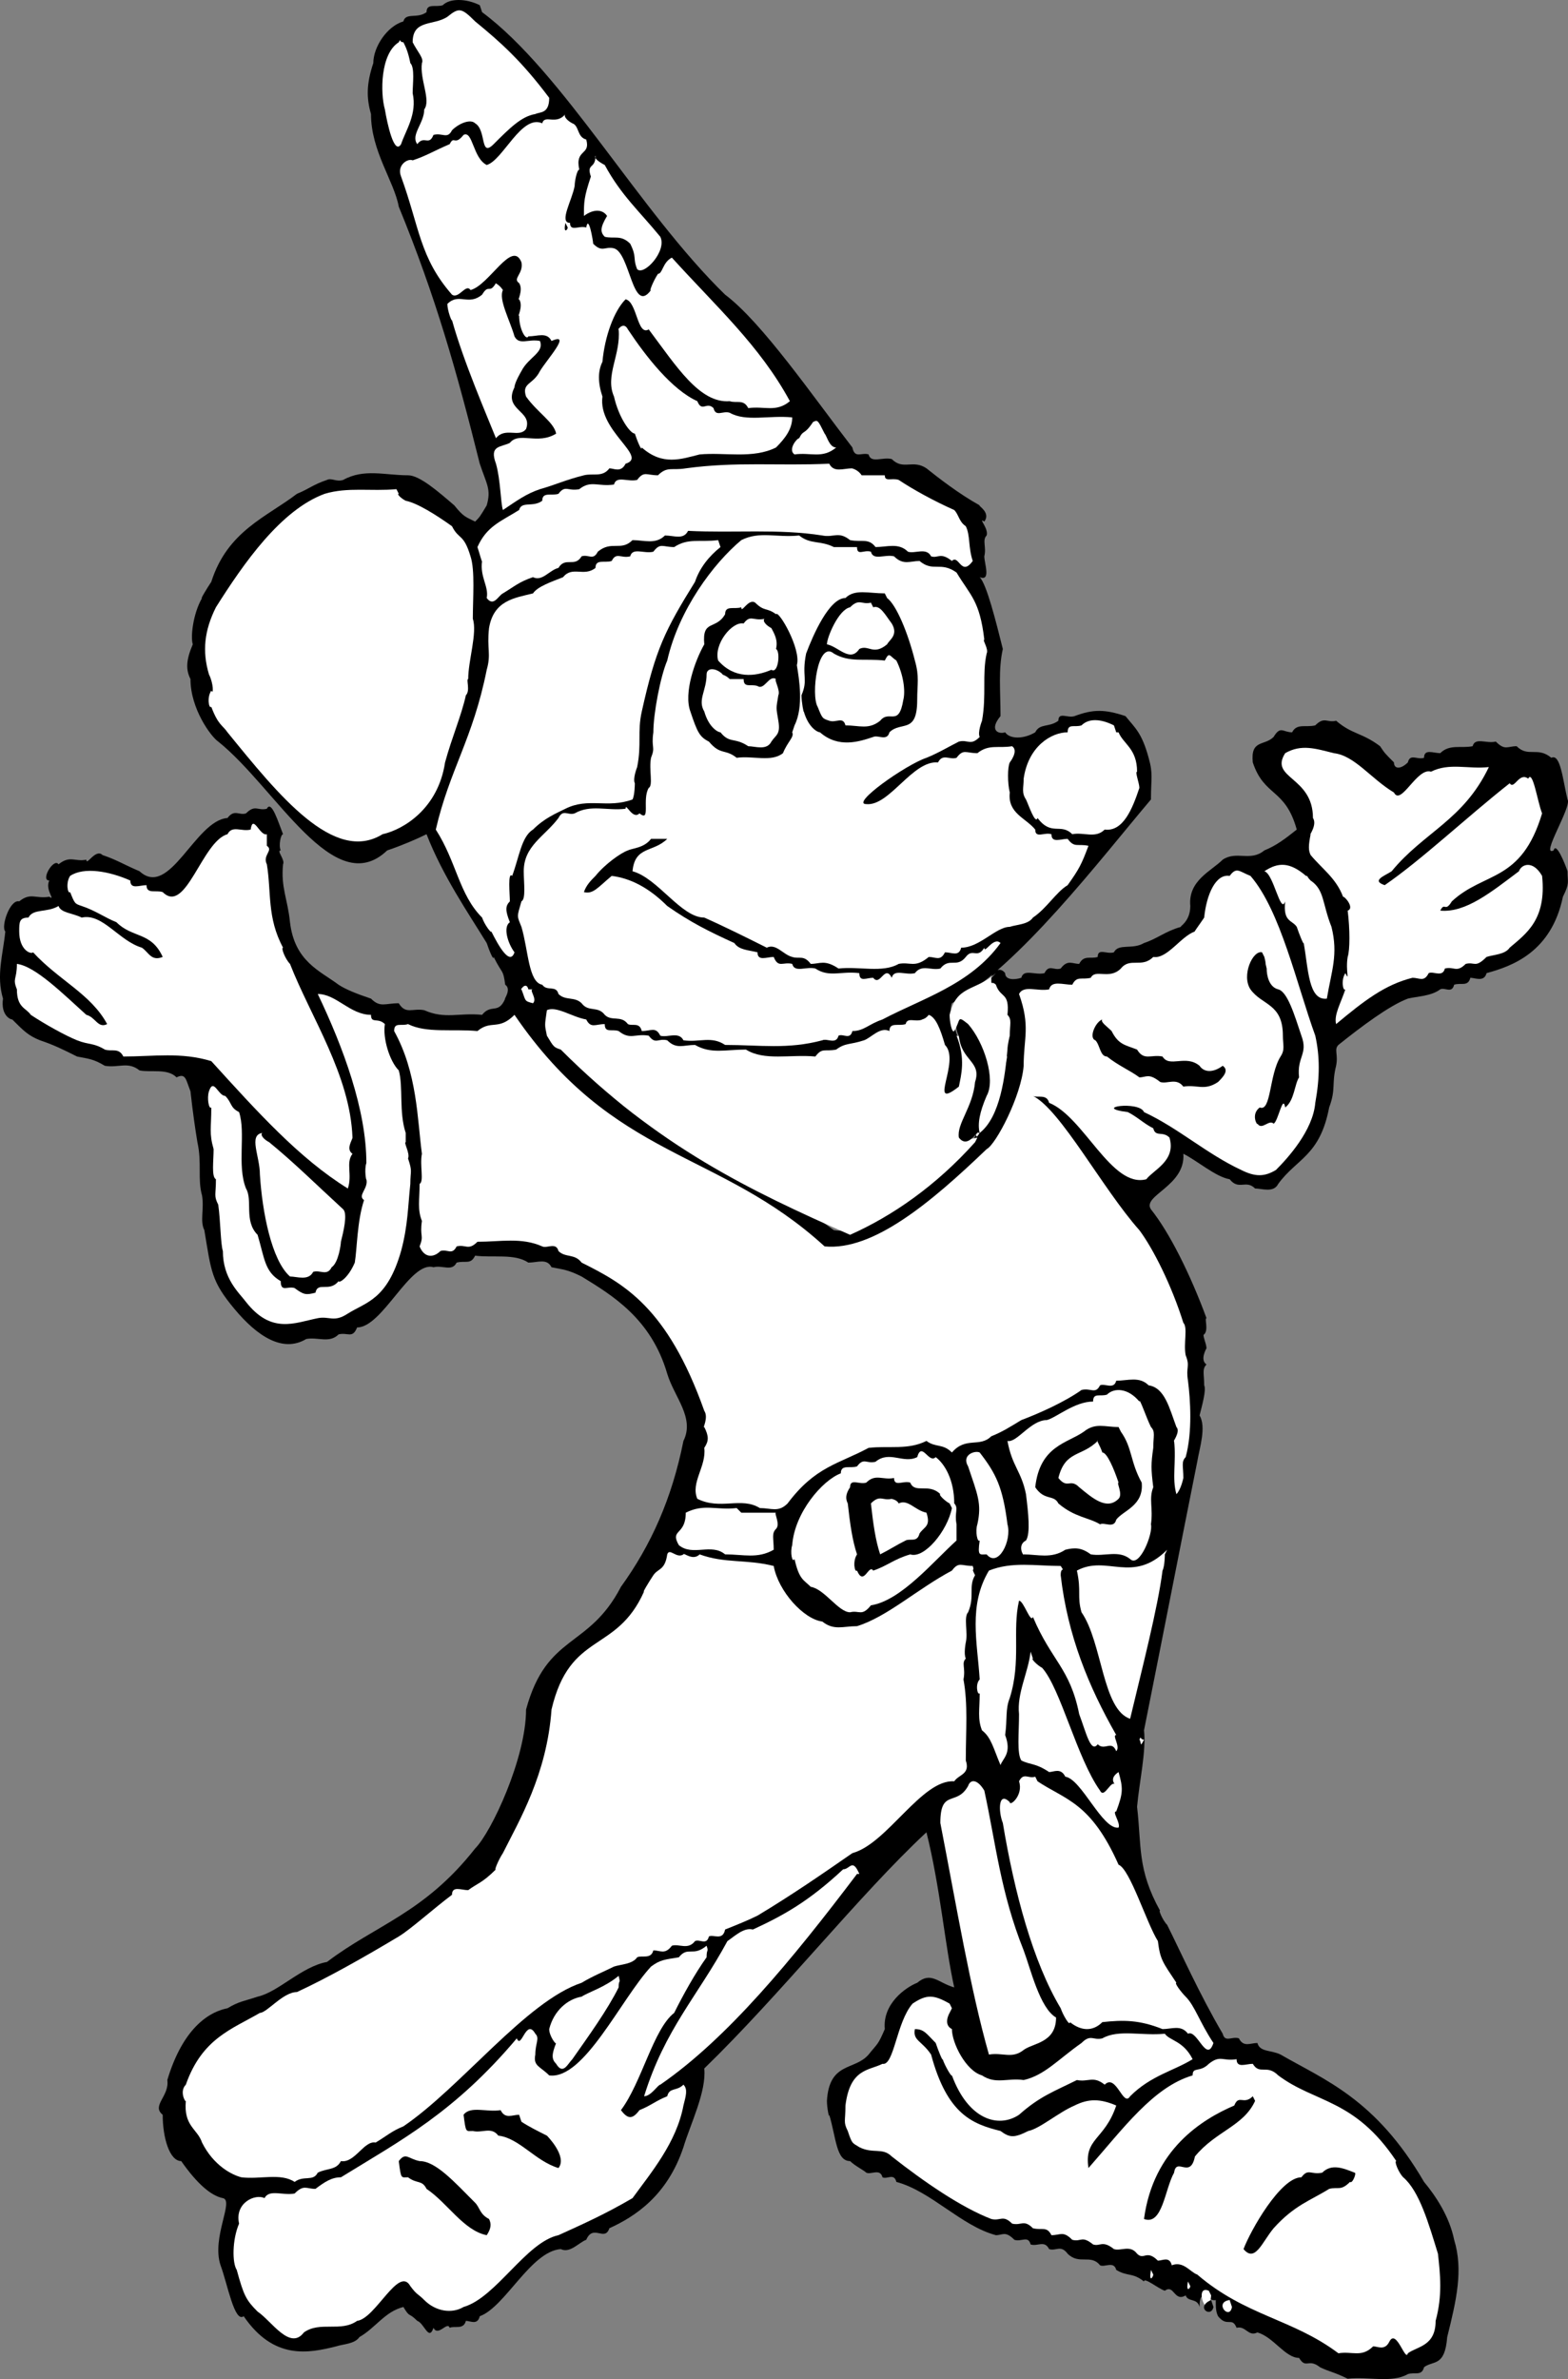 <svg width="677.496" height="1027.402" version="1.2" xmlns="http://www.w3.org/2000/svg"><rect width="100%" height="100%" fill="#808080" stroke="none"/><g fill="none" stroke-linecap="square" stroke-linejoin="bevel" font-family="'Sans Serif'" font-size="12.5" font-weight="400"><path d="m208.299 5.25-1-3c-6-3-13-3-16 0-3 1-7-1-7 3-4 3-9 0-10 4-7 2-13 11-13 18-3 9-3 15-1 22 0 16 10 29 12 40 16 39 25 71 35 111 3 9 5 11 3 18-3 5-3 5-5 7-4-2-5-2-9-7-7-6-15-13-20-13-10 0-19-3-28 2-3 1-5-1-7 0-6 2-8 4-13 6-13 10-30 16-37 38-2 3-5 8-4 7-4 7-5 17-4 20-3 7-3 11-1 15 0 13 9 25 12 27 25 20 50 69 73 47 6-2 13-5 17-7 7 18 18 34 26 47 1 3 3 8 3 6 4 8 4 5 5 12 3 2-1 7 0 6-3 7-6 2-10 7-10-1-16 2-25-2-5-1-8 2-11-3-6 0-8 2-12-2-6-2-11-4-14-6-8-6-19-10-21-27-1-10-4-15-3-25 1-2-3-6-1-6-1-2 0-7 1-7-2-5-5-15-7-11-4 1-5-2-9 2-3 1-5-2-8 2-14 1-25 35-38 23-7-3-10-5-16-7-3-3-7 5-7 2-5 1-7-2-12 2-2-3-8 7-4 7-2 4 3 9 0 7-6 1-8-2-13 2-4-1-8 11-6 13-1 10-4 19-1 29-1 7 3 9 4 9 5 5 7 7 12 9 6 2 10 4 16 7 5 1 7 1 12 4 6 1 10-2 15 2 5 1 12-1 16 3 4-2 4 1 6 6 1 9 2 16 3 22 2 9 0 16 2 23 1 6-1 11 1 15 3 18 3 22 13 34s21 19 31 13c5-1 10 2 14-2 4-1 6 2 8-3 11 0 23-29 33-26 4-1 8 2 10-2 4-1 6 1 8-3 8 1 17-1 23 3 4 0 8-2 10 2 5 1 7 1 13 4 13 8 30 18 37 42 3 10 12 19 7 29-5 25-14 45-27 63-14 27-32 20-41 53 0 21-15 53-22 60-22 28-43 33-64 49-11 2-21 13-30 15-6 2-8 2-13 5-10 2-20 11-26 31 1 7-7 11-2 15 0 10 3 20 8 20 7 10 13 15 18 16s-5 17-1 29c3 8 6 25 10 22 13 19 28 16 40 13 3-1 8-1 10-4 7-4 11-11 19-13 3 5 2 2 6 6 3 1 5 9 7 3 2 4 6-3 7 0 2-1 6 1 7-3 2 0 5 2 6-2 11-4 22-28 35-29 4 2 8-3 11-4 3-7 8 1 10-5 11-5 25-14 32-35 3-10 10-24 9-34 33-32 67-75 96-102 6 24 8 49 12 67-7-2-10-7-16-2-5 2-15 9-14 20-3 7-3 6-7 11-6 7-17 3-18 20 0 3 1 8 1 6 3 10 3 20 9 20 2 2 6 4 7 5 2 1 6-2 7 2 2 1 5-2 6 2 15 4 28 19 43 23 3 0 4-2 8 2 3 1 6-2 7 2 3 1 6-2 8 2 3 1 5-2 8 2 5 5 10 0 14 5 2 1 6-2 7 2 5 3 7 1 12 5 0-2 6 3 9 4 4-3 4 5 9 2 1 3 5 1 6 5 0-9 4-2 7-3 0 3 0 5 1 7 4 5 6 0 8 5 4-1 5 4 9 2 7 2 12 11 18 11 3 5 4 0 9 4 4 2 6 2 12 5 9-1 19 2 26-2 3-1 6 1 7-3 4-3 9 0 10-13 4-16 7-29 3-42-2-10-8-19-13-25-21-36-43-44-62-55-4-2-9-1-10-5-3 0-6 2-8-2-3-1-6 2-7-2-10-17-18-35-24-47-2-2-4-7-3-6-10-18-8-28-10-45 1-11 4-24 3-33 7-35 16-81 23-116 1-6 4-15 1-20 1-4 3-11 2-13 0-5-1-7 1-9-3-2 0-7 0-7 0-2-2-6-1-6 2-2 0-7 1-7-7-19-16-37-24-47-4-6 15-10 14-24 6 3 14 10 20 11 4 5 7 0 11 4 3 0 8 2 10-2 8-11 18-12 22-33 3-8 1-10 3-18 1-5-1-7 1-9 10-8 22-17 30-20 4-1 10-1 14-4 2-1 5 2 6-2 3-1 6 1 7-3 2 0 6 2 7-2 11-3 28-9 33-33 3-6 2-6 2-11-1-3-5-13-6-9-6 3 8-19 6-22-2-8-3-20-7-18-6-5-10 0-15-5-4 0-5 2-9-2-4 1-9-2-10 2-5 1-10-1-14 3-3 0-7-2-7 2-3 1-6-2-7 2-3 3-6 3-6 0-4-4-4-4-6-7-8-6-12-5-19-11-4 1-5-2-9 2-4 1-8-1-10 3-4 0-5-3-8 2-4 4-10 1-9 11 5 15 14 11 19 29-5 4-9 7-14 9-6 5-12 0-18 4-5 5-15 9-14 20 0 7-5 9-4 9-7 2-10 5-16 7-5 3-11 0-13 4-3 1-7-2-7 2-3 1-6-1-8 3-3 0-5-2-8 2-3 1-5-2-7 2-4 1-9-2-10 2-3 1-7 1-7-2-3-4-8 1-6 7 3 3 8 2 6 9 2 5 2 12 0 13-1 3 1 8 1 7-3 12-5 28-12 31-2 3-4 8-3 6-21 17-43 41-60 38-43-32-86-33-124-91 1-9 5 1 7-2 7 6 12 6 19 9 2 0 5-2 6 2 5 1 7-2 13 2 3 1 4-2 9 2 4 1 7-1 11 3 8 0 13-2 22 2 10-1 21 2 30-2 4-1 4 2 9-3 2 0 5 2 6-2 5 2 8-3 12-4 4 0 7-2 12-5 1 0 5 2 6-2 6-3 14 19 9 25-1 4-1 6 0 8 7 5 12-11 8-20-1-6-6-15-4-20 29-16 64-62 86-88 0-9 1-11-1-18-3-11-6-13-10-18-9-3-14-3-22 0-3 1-7-2-7 2-4 3-8 1-10 5-5 3-11 3-13 0-3 1-7-1-2-7 0-11-1-20 1-29-3-12-7-28-10-31 5 2 2-6 2-9 1-4-1-7 1-9 1-3-4-8-1-6 3-4-3-7-2-7-9-5-18-12-23-16-6-4-10 1-15-4-4-1-9 2-10-2-3-1-6 2-7-3-17-22-39-54-55-66-37-36-70-96-105-122" fill="#000"/><path d="M205.299 9.25c-6-6-7-6-12-2-6 4-15 1-15 11 2 4 5 7 4 9-1 7 4 16 1 20 0 6-6 11-3 15 3-4 5 1 7-4 4-1 6 2 8-2 3-3 8-5 10-3 5 3 2 15 8 9 7-7 12-12 18-13 2-1 6 0 6-7-12-16-21-24-32-33" fill="#fff"/><path d="M174.299 18.25c-2 0-1-2-2 0-8 5-8 22-6 29 1 6 4 20 7 15 2-6 7-13 5-22 0-4 1-11-1-13-1-5-2-7-3-9m73 35c-2-1-4-3-3-4-4 5-9 0-10 4-9-4-17 16-24 18-6-3-6-15-10-13-4 5-4 0-6 4-7 3-10 5-16 7-2-1-7 2-5 7 8 22 8 35 22 51 3 2 6-5 8-2 8-2 18-22 22-12 1 5-4 7-1 9 2 3-1 8 0 7 2 3-1 8 0 7 0 6 3 11 4 9 4 0 8-2 10 2 9-4-2 8-5 13-3 6-8 5-6 11 5 7 12 11 13 16-8 5-16-1-20 4-4 2-9 1-6 9 2 7 2 17 3 20 6-4 10-7 16-9 7-2 11-4 19-6 4-1 8 1 11-3 2 0 5 2 7-2 10-3-12-14-10-29-2-6-2-11 0-15 1-11 5-22 10-27 5 1 5 16 10 13 12 16 22 32 35 31 3 1 6-1 8 3 7-1 12 2 18-3-13-24-32-41-51-62-4 2-4 7-6 7-2 3-4 8-3 7-8 11-9-16-16-18-4-1-5 2-9-2 0-1-2-13-3-7-3-1-7 2-7-2-5 0 1-10 2-16 0-2 1-7 2-7-2-9 5-6 3-13-4-1-3-6-6-7" fill="#fff"/><path d="M261.299 71.25c-2-1-5-3-4-4 0 6-4 3-2 9-3 9-3 11-3 17 4-3 8-3 10 0-3 5-3 7-1 9 4 1 7-1 11 3 3 6 1 6 3 11 3 3 13-8 10-14-9-11-17-18-24-31m-44 54c-2-3-4-3-3-3-3 5-3 0-6 5-6 5-10-1-15 4 0 3 2 8 2 7 5 18 15 41 19 51 4-5 10 0 13-4 3-8-10-8-5-18 0-2 3-7 3-7 3-6 10-8 8-13-5-1-9 2-11-2-2-7-7-16-5-20m54 17c-2-4-5 1-4 0 1 11-6 20-2 29 2 9 7 16 9 16 1 3 3 8 3 6 9 8 17 5 25 3 11-1 23 2 33-3 4-4 7-8 7-13-10-1-20 2-27-2-3-1-6 2-7-2-3-3-5 2-7-3-11-5-22-19-30-31m85 45c-3-6-3-6-5-5-4 6-4 3-6 7-1 0-5 5-2 7 7-1 12 2 18-3-3 0-4-5-5-6m16 18c-2-3-5-3-4-3-4 0-8 2-10-2-22 1-40-1-62 2-6 1-8-1-12 3-5 0-6-2-9 2-4 1-9-2-10 2-7 1-10-2-15 2-5 1-6-2-9 2-3 1-7-1-7 3-4 3-9 0-10 4-8 5-14 7-18 16 1 3 2 7 2 6-1 7 3 11 2 16 3 4 5-1 7-2 5-3 7-5 13-7 4 2 7-3 11-4 3-5 7 0 10-5 3-1 5 2 7-2 6-5 10 0 15-5 5 0 10 2 14-2 4 0 8 2 10-2 20 1 39-1 58 2 5 1 7-2 12 2 5 1 8-1 11 3 5 0 10-2 14 2 3 1 8-2 10 2 3 1 4-2 9 2 3-3 4 7 9 0-2-6-1-11-3-15-3-2-3-5-5-7-9-4-18-9-24-13-3-1-6 1-6-2h-10m-200 8-1-2c-11 1-21-1-31 2-19 7-35 30-47 49-5 10-6 19-3 29 2 4 2 9 1 7-2 3-1 8 0 7 3 8 5 8 7 11 22 27 46 57 67 44 9-2 24-11 27-31 3-11 7-20 9-29 2-2 0-7 1-7 0-8 4-20 2-26 0-9 1-21-1-27-3-10-5-7-8-13-7-5-15-10-20-11-2-1-4-3-3-3" fill="#fff"/><path d="M360.299 236.25c-6-3-10-1-15-5-10 1-17-2-25 2-12 10-27 30-32 52-3 7-6 23-6 31-1 7 1 6-1 11-1 5 1 12-1 13-3 5 1 15-4 11-3 3-6-5-6-2-8 1-15-2-22 2-3 1-5-2-7 2-6 8-15 12-15 23 0 5 1 12-1 13-2 7-2 6 0 11 3 10 3 24 9 25 2 3 6 0 7 4 3 3 7 1 10 4 3 4 7 1 10 5 3 3 7 0 10 4 2 1 5-1 6 3 4 0 6-2 8 2 3 1 8-2 10 2 7 1 12-2 18 2 15 0 27 2 42-2 2-1 6 2 7-2 2-1 5 2 6-2 5 0 7-3 13-5 17-9 38-15 51-33-3-3-7 5-7 2-3 5-5 0-8 4-4 5-7 0-11 5-4 1-8-2-11 2-4 1-9-2-10 2-3-6-5 4-8 0-3 0-6 2-6-2-8-1-13 2-19-2-4-1-9 2-10-2-4-1-6 2-8-3-3 0-7 2-7-2-4-1-8-1-10-4-11-5-19-9-29-16-8-8-16-12-24-13-6 5-8 8-12 7 1-3 3-5 5-7 4-5 11-10 14-11 2-1 7-1 10-5h7c-6 6-14 3-15 14 11 3 21 20 31 20 9 4 19 9 27 13 4-2 7 3 11 4 3 1 5-1 8 3 4 0 6-2 12 2 9-1 19 2 26-2 5-1 7 2 13-3 3 0 5 2 7-2 3 0 6 2 7-2 8 0 15-9 21-9 3-1 8-1 10-4 6-4 10-11 15-14 5-7 6-9 9-17-5-1-6 1-9-3-3 0-7 2-7-2-3-1-7 2-7-2-4-5-12-7-11-16-1-4-1-11 0-13 0 0 4-5 1-7-6 1-10-1-15 3-5 0-6-2-9 2-3 1-6-2-8 2-11-1-21 19-31 18-7 0 17-17 26-20 5-2 10-5 14-7 4-1 5 2 9-2-1-2 1-7 1-7 2-11 0-20 2-29 1-2-2-6-1-6-2-17-6-19-12-29-7-5-10 0-16-5-4 0-7 2-11-2-4-1-9 2-10-2-3-1-6 2-6-2h-10" fill="#fff"/><path d="m311.299 236.25-1-3c-8 1-13-1-19 3-5 0-6-2-9 2-4 1-9-2-10 2-4 1-6-2-8 2-3 1-7-1-7 3-5 4-10-1-14 4-5 2-11 4-13 7-8 2-17 3-19 15-1 9 1 11-1 18-6 30-16 43-22 69 9 14 10 28 20 38 1 3 4 7 4 6 3 6 8 15 10 9-3-4-5-11-2-13-2-5-2-7 0-9 0-3-1-13 1-11 3-8 4-17 9-20 5-5 10-7 14-9 10-5 18 0 29-4 1-2 1-7 1-7-1-2 1-7 1-7 2-10 0-15 2-24 6-27 10-35 23-56 2-6 6-11 11-15m171 80-1-3c-6-3-11-3-14 0-3 1-6-1-6 3-7 0-17 6-19 20 0 4-1 6 1 9 1 2 4 11 5 8 6 8 10 2 15 7 5-1 10 2 14-2 8 1 12-9 15-18 0-2-2-7-1-7 0-10-6-12-8-17h-1m94 9c-8-2-14-4-21 0-7 11 12 10 12 28 2 3-2 8-1 7-1 5-1 7 0 9 5 6 11 10 14 18 1 0 5 5 2 6 1 8 1 17 0 20-1 6 1 11-1 7-2 3-1 8 0 7-2 6-5 11-4 15 12-10 21-17 33-20 3 0 5 2 7-2 2-1 6 2 7-2 4-1 5 2 9-2 4-1 4 2 9-3 3-1 8-1 10-4 7-6 16-12 14-31-4-7-9-5-10-2-12 9-23 18-34 17 2-4 2 1 5-4 14-13 30-8 39-38-2-5-4-19-6-15-4-3-6 5-8 2-19 15-38 33-54 44-6-2 0-4 3-6 14-17 31-22 42-45-9 1-17-2-25 2-6-2-13 15-16 9-10-6-17-16-26-17m-461 35c-3 1-6-9-7-2-4 1-8-2-10 2-11 3-18 35-28 25-3-1-7 1-7-3-3 0-7 2-7-2-9-4-20-6-26-2-2 3-1 8 0 7 2 5 2 5 5 6 6 2 10 5 15 7 7 7 15 4 20 15-5 2-6-2-9-4-10-3-17-15-26-13-4-2-9-2-10-5-5 3-11 1-13 5-4 0-4 2-4 6 0 8 5 10 6 9 11 12 25 18 32 31-4 2-5-3-9-4-10-9-22-21-30-22 0 7-2 6 0 11 0 8 4 8 6 11 6 4 15 9 20 11s7 1 12 4c3 1 6-1 8 3 13 0 25-2 38 2 20 22 38 42 59 55 2-6-1-11 2-15-3-2 0-6 0-7-1-27-18-52-27-75-2-2-4-7-3-7-7-13-5-24-7-36-2-4 3-6 0-8v-5" fill="#fff"/><path d="M564.299 378.25c-7-6-12-6-18-2 4 1 7 19 9 13-1 9 3 8 5 11 1 3 3 8 3 7 2 11 2 25 10 24 2-12 5-19 2-31-4-10-3-16-9-20-2-2-1-2-2-2m-24 0c-5-2-6-4-9 0-6-1-10 8-11 18-2 3-5 7-4 6-6 2-12 12-18 11-5 5-10 0-14 5-5 5-11 0-13 4-4 1-6-1-8 3-4 0-9-2-10 2-5 1-11-2-13 2 5 14 2 19 2 31-1 13-12 34-16 36-24 23-49 44-70 42-46-42-91-37-134-100-7 7-10 2-16 7-11-1-22 1-30-3-3 1-6-1-6 3 10 18 10 38 12 53-1 5 1 12-1 13 0 7-1 11 1 16-1 7 1 6-1 11 2 5 6 5 9 2 3-1 5 2 7-2 4-1 5 2 9-2 10 0 19-2 28 2 2 1 6-2 7 2 3 3 7 1 10 5 18 9 37 19 53 64 2 3-1 8 0 7 2 4 2 6 0 9 1 8-6 15-3 22 10 5 19-1 27 4 5 0 8 2 12-2 12-16 22-17 35-24 9-1 17 1 25-3 4 3 7 1 11 5 6-7 12-2 17-7 5-2 8-4 13-7 8-3 19-8 26-13 4-1 6 2 8-2 2-1 6 2 7-2 5 0 10-2 14 2 7 1 9 10 12 18 2 2-2 7-1 6 1 9-1 16 1 23 2-2 3-7 3-7 0-5-1-7 1-9 3-11 2-25 1-33-1-6 1-6-1-11-1-5 1-12-1-14-5-16-13-32-19-40-16-18-34-52-46-58 2 1 6-1 7 3 15 6 27 37 42 33 3-4 13-8 10-18-3-3-6 0-7-4-4-2-7-5-11-7-16-2 5-5 7 0 15 7 27 18 42 25 6 3 10 3 15 0 5-5 16-17 17-29 2-11 2-20 0-29-8-22-15-54-28-69" fill="#fff"/><path d="M423.299 489.25c-2 0-1-2-2 0 1 1 0 3 2 0" fill="#fff"/><path d="m421.299 493.25 1-2c-4 1-6 1-8-2 3-7 11-18 8-27-5-10-5-14-9-15 4 10 2 17 1 22-14 11 1-11-6-18-2-7-4-12-7-13-4 5-9 0-10 4-3 1-7-1-7 3-4-2-8 3-11 4-6 2-8 1-12 4-5 1-6-1-9 3-11-1-22 2-30-3-9 0-15 2-22-2-5 0-8 2-12-2-4-1-5 2-8-2-6-1-8 2-13-2-3-1-6 1-6-3-4 0-6 2-8-2-6-1-13-6-17-4-1 7-1 6 0 11 3 5 3 5 6 6 42 42 82 61 125 80 18-8 37-21 54-40m-246 0v-4c-3-9-1-20-3-27-4-4-7-14-6-20-3-3-6 0-6-4-9 0-15-9-23-9 11 23 21 50 21 73-1 3 0 8 0 7 1 4-4 7-1 9-3 9-3 21-4 27-3 7-7 9-7 8-4 5-9 0-10 5-4 1-5 1-9-2-3-1-6 2-6-3-7-4-7-10-10-20-6-6-2-15-5-20-4-10 0-24-3-33-4-2-3-4-6-7-3 0-5-8-7-2-1 3 0 8 1 7 0 9-1 11 1 18 0 5-1 12 1 13 0 7-1 7 1 11 1 7 1 17 2 20 0 12 7 18 10 22 11 14 21 9 31 7 5-1 7 2 13-2 8-5 17-6 23-27 3-11 3-20 4-29 0-6 1-5-1-11 1-2-2-7-1-7" fill="#fff"/><path d="M116.299 493.25c-2-1-4-3-3-4-6 1-1 10-1 18 1 16 5 37 13 44 3 0 8 2 10-2 3-1 6 2 8-2 3-2 4-10 4-11 1-4 3-12 1-14-12-11-21-20-32-29m376 112c-5-6-11-6-14-3-3 1-6-1-6 3-8 0-16 7-20 8-7 0-13 10-17 9 2 11 6 13 8 23 1 8 2 17 0 20-4 2-1 7-1 6 6 0 12 2 18-2 4-1 7-1 11 2 6 1 12-2 17 2 4 4 10-11 9-15 1-7-1-11 1-16-1-8-1-10 0-17 0-5 1-7-1-9-2-4-5-13-5-11m-57 53c-2-16-5-22-12-31-2-1-8 1-5 6 4 12 6 16 4 25-1 3 0 8 1 7-1 7 0 6 3 6 5 6 11-6 9-13m-22 0c-1-5 1-7-1-9 0-10-4-17-8-20-3 3-6-7-8 0-6 3-12-3-18 2-4 1-5-2-8 2-3 1-7-1-7 3-8 3-20 17-21 31-1 3 0 8 1 6 2 9 4 9 7 12 6 1 12 11 17 11 4-1 5 2 9-3 13-2 27-19 37-28v-7" fill="#fff"/><path d="m503.299 671.25 1-2c-15 15-26 2-39 9 2 9 0 11 2 18 9 13 9 42 21 46 5-21 12-48 14-64 1-2 1-7 1-7m-45 9c0-4 2-1 0-4-11 0-21-2-31 2-9 15-5 31-4 47-2 2-1 7 0 6 0 7-1 11 1 16 4 3 5 8 8 15 1-3 5-5 2-13 1-7 0-11 2-16 5-16 1-29 4-42 2 0 5 10 6 7 8 19 16 22 20 42 3 8 5 17 8 13 3 3 6-2 8 3 2-2-2-7 0-7-12-21-21-43-24-69" fill="#fff"/><path d="M421.299 680.25c-2-4 0-1-1-4-5 0-6-2-9 2-15 8-28 20-41 24-6 0-10 2-15-2-8-1-19-13-21-24-12-3-21-1-32-5-3 3-7-1-7 0-3 2-6-3-7 0-1 7-4 6-6 9s-5 8-4 7c-12 27-32 17-40 51-2 28-14 48-21 62-2 3-4 8-3 7-6 6-8 6-12 9-3 0-7-2-7 2-8 6-18 15-23 18-15 9-31 18-44 24-6 0-13 9-16 9-12 7-25 11-32 31-3 3 0 8 0 7-1 11 5 12 7 18 5 10 13 14 17 15 8 1 17-2 23 2 4-3 8 0 10-4 4-2 8-1 10-5 6 1 10-9 15-8 5-3 7-5 12-7 25-17 53-54 77-62 5-3 10-5 14-7 3-1 8-1 10-4 2-1 6 1 7-3 3 0 5 2 8-2 3-1 7 2 10-2 2-1 5 2 6-2 2-1 6 2 7-3 5-2 10-4 14-6 15-9 28-18 41-27 15-4 30-32 44-31 2-3 7-3 5-9 0-13 1-24-1-35 1-5-1-7 1-9-1-2 0-7 0-7 1-4-1-11 1-13 3-7 0-11 3-16m25 36-1-3c-1 9-6 18-5 27 0 8-1 17 1 20 4 2 6 1 12 5 2 0 5-2 7 2 7 1 16 23 23 22 1-2-3-7-1-7 3-8 3-10 1-17-3 2-3 4-1 6-2-4-5 6-7 2-10-14-17-44-25-53-2-1-5-4-4-4m48 35c-2 0-1-2-2 0 1 1 0 4 2 0" fill="#fff"/><path d="m448.299 769.25-1-2c-3 1-5-2-7 2 2 6-4 11-4 9-5-5-5 4-3 9 5 30 13 60 25 80 1 3 4 8 4 6 5 4 10 4 14 0 9-1 16-1 26 3 4 0 8-2 11 2 4-2 8 13 11 4-6-9-8-16-12-20-2-2-5-6-4-6-6-9-7-10-8-18-5-8-12-31-17-33-12-27-23-28-35-36" fill="#fff"/><path d="M425.299 773.25c-3-5-6-5-7-2-5 9-12 1-12 16 7 36 13 72 21 100 6-1 10 2 15-2 4-3 14-3 14-14-7-4-11-21-14-29-10-25-12-46-17-69m-55 36h1c-3-7-4-2-7-2-15 14-26 20-39 26-4-1-8 3-11 5-13 24-27 38-36 67 3 0 6-5 7-5 29-20 57-54 85-91" fill="#fff"/><path d="M305.299 845.25c0-4 1-2 0-5-6 5-8 0-12 5-6 1-8 1-12 4-13 14-29 49-44 47-4-4-7-4-6-9 0-5 2-7 0-9-4-7-6 7-8 2-27 32-50 44-76 60-4 0-7 2-11 5-4 0-5-2-9 2-5 1-11-2-13 2-4-2-13 2-11 11-3 7-3 17-1 20 3 11 4 13 9 18 6 4 14 17 20 9 7-5 16 0 23-5 8-1 18-24 23-15 3 4 3 3 6 6 5 5 12 6 17 3 14-4 27-28 41-31 11-5 20-9 32-16 8-11 19-24 22-40 1-4 2-7 0-9-3 3-6 1-7 5-5 2-7 4-12 6-3 4-5 4-8 0 9-12 14-35 23-42 4-8 9-17 14-24" fill="#fff"/><path d="M267.299 858.25c0-4 1-1 0-5-6 5-13 7-16 9-6 1-12 6-14 14 0 3 3 7 3 6-2 5-2 7 0 9 3 5 5 0 7-2 7-10 15-21 20-31m144 9-1-2c-7-4-10-4-16 0-7 8-8 27-13 26-6 3-14 2-16 18 0 7-1 7 1 11 2 6 2 5 5 7 6 3 10 0 14 4 14 11 30 22 43 27 4 1 5-2 9 2 4 1 5-2 9 2 4 1 6-1 8 3 4 0 5-2 9 2 4 1 4-2 9 2 3 1 4-2 9 2 3 1 7-2 10 2 3 3 4-2 9 3 2 0 5-2 6 2 5-2 8 3 11 4 21 18 41 19 61 34 6-1 10 2 15-3 2 0 5 2 7-2 3-6 7 9 8 5 4-3 12-3 12-14 3-11 2-20 1-29-4-13-8-27-15-33-2-2-4-7-3-7-18-27-35-25-51-37-5-5-8 0-11-5-3 0-7 2-7-2-6 1-7-2-12 2-4 4-7 1-7 5-17 5-30 23-45 40-2-13 7-12 12-27-7-3-12-3-18 0-7 3-15 10-20 11-6 3-8 3-12 0-12-3-23-7-30-33-4-6-8-6-7-11 4 0 5 2 9 6 1 3 3 8 3 7 1 3 4 8 4 7 7 19 20 23 29 17 9-8 15-10 25-15 5 1 7-2 12 2 5-5 8 10 11 5 9-9 19-11 27-16-4-8-10-8-12-11-10 1-20-2-27 2-4 1-5-2-9 2-10 7-16 14-25 16-7-1-12 2-18-2-7-2-13-14-13-20-4-2-1-7-1-7l1-2" fill="#fff"/><path d="m498.299 982.25-1-2c-1 6 1 3 1 2m16 5-1-2c-1 5 1 3 1 2m9 4-1-2c-7-3 0 15 1 2m9 5-1-3c-7 1 0 9 1 3" fill="#fff"/><path d="m245.299 98.25-1-2c-1 5 1 3 1 2m138 160-1-2c-7 0-13-2-17 2-7 0-14 16-17 24-2 10 1 11-2 18 0 3 1 8 1 7 2 7 6 9 7 9 8 7 17 4 23 2 2-1 6 2 7-2 5-5 12 1 12-14 0-7 1-10-1-17-3-12-8-24-12-27m-41 58 1-3c4-8 2-20 1-26 2-7-8-24-9-22-4-3-5-1-9-5-3-2-6 5-6 2-3 1-7-1-7 3-4 7-10 2-9 13-4 7-9 21-6 29 3 9 4 11 8 13 5 6 7 3 12 7 7-1 15 2 20-2 2-5 5-7 4-9m204 97-1-2c-4-1-9 10-5 16 5 7 14 6 14 20 0 4 1 6-1 9-5 8-4 24-9 22-4 3-1 8-1 7 2 3 5-2 7 0 2-1 4-13 5-7 4-3 4-10 6-13-1-9 4-10 1-18-3-9-6-19-10-20s-5-6-5-9c-1-4 0-1-1-5m-66 32c-2-2-5-4-4-5-3 1-6 8-3 9 2 2 2 7 5 7 5 4 10 6 14 9 3 0 4-2 9 2 3 1 7-2 10 2 6-1 9 2 15-2 2-2 5-5 2-7-4 3-8 3-10 0-6-5-13 1-16-4-5-1-8 2-11-3-5-2-8-2-11-8m-58 44 1-2c1-4 5-11 4-14 1-6 3-11 0-15-4-10-6-17-11-20-5-1-3 8-2 9 1 11 10 11 7 20-1 11-8 18-7 24 3 4 6 0 8-2m62 129-1-2c-6 0-10-2-15 2-7 5-19 6-21 24 4 6 8 3 10 7 7 6 13 6 18 9 2-1 6 2 7-2 3-4 12-6 11-16-5-9-4-15-9-22m-74 31c-2-1-5-4-4-4-5-5-11 0-13-5-3-1-7 2-7-2-5 1-8-2-12 2-3 1-7-2-7 2-2 3-2 5-1 7 1 9 2 16 4 22-2 3-1 8 0 7 3 7 5-3 7 0 6-2 9-5 16-7 6 2 16-10 18-20l-1-2m132 258-1-2c-4 4-6-1-8 4-14 6-35 19-39 49 8 3 9-13 13-20 1-7 7 3 9-7 9-11 21-13 26-24m-317 9-1-3c-3 0-6 2-8-2-6 1-13-2-16 2 1 8 1 7 4 7 4 1 8-2 11 2 9 1 16 11 26 14 4-5-5-14-5-14-4-2-8-4-11-6m-44 17c-5-1-6-4-9 0 1 8 1 7 4 7 4 3 6 1 8 5 9 6 16 18 26 20 2-3 2-5 1-7-4-2-4-5-6-7-9-9-17-18-24-18m404 5c-5-2-10-4-14 0-5 1-6-2-9 2-9 0-22 23-25 31 5 6 8-3 13-9 9-10 16-12 24-17 4-1 5 1 9-3 1 1 3-4 2-4m-61 58-1-3c-7 3 0 8 1 3" fill="#000"/><path d="m377.299 262.25-1-2c-4 1-5-2-9 2-5 1-10 13-10 16 5 1 10 8 14 2 4-2 6 3 12-2 1-2 5-4 2-9-3-4-5-8-8-7m-44 9c-2-1-4-3-3-4-5 1-6-2-9 2-5-1-13 9-11 16 7 8 16 7 23 4 3 2 4-8 2-9 1-4-1-7-2-9" fill="#fff"/><path d="M387.299 285.25c-3-2-3-4-5 0-9-1-15 1-22-3-7-6-10 18-7 23 2 5 2 5 5 6s6-2 7 2c6 0 10 2 15-2 4-5 8 3 10-9 1-4 0-11-3-17m-72 8c-2-2-4-2-3-2-3-3-7-3-7 0 0 7-4 11-1 16 2 7 6 9 7 9 4 5 6 2 12 6 3 0 8 2 10-2 2-3 4-3 3-9s-1-5 0-11c1-2-2-7-1-7-3-2-5 5-8 3-3-1-6 1-6-3h-6m113 129 2-2c-9 8-17 5-20 18 0 3 1 8 2 7 3-5 1-7 6-3 7 8 12 24 8 31-3 7-4 12-3 16 9-7 11-25 12-36 0-2 1-6 1-6 0-5 1-7-1-9 1-10-3-7-5-13-2-2-2 1-2-3m-200 5c-1-4-4 1-3 0 2 5 1 5 5 6 2-2-2-6 0-6h-2m248 200c-1-3-3-6-2-5-7 7-14 4-17 16 4 5 5 0 9 4 6 5 12 10 17 5 2-2-1-7 0-7-2-6-5-13-7-13m-88 22c-1-2-4-2-3-2-4 1-5-2-9 2 1 9 2 16 4 22 4-2 7-4 11-6 2-1 5 1 6-3 2-3 5-3 3-9-5-1-8-6-12-4m-68 4-2-2c-9 1-14-2-22 2 0 10-7 7-3 14 6 5 14-1 20 4 8 0 14 2 21-2 0-5-1-7 1-9s-1-7 0-7h-15" fill="#fff"/></g></svg>
